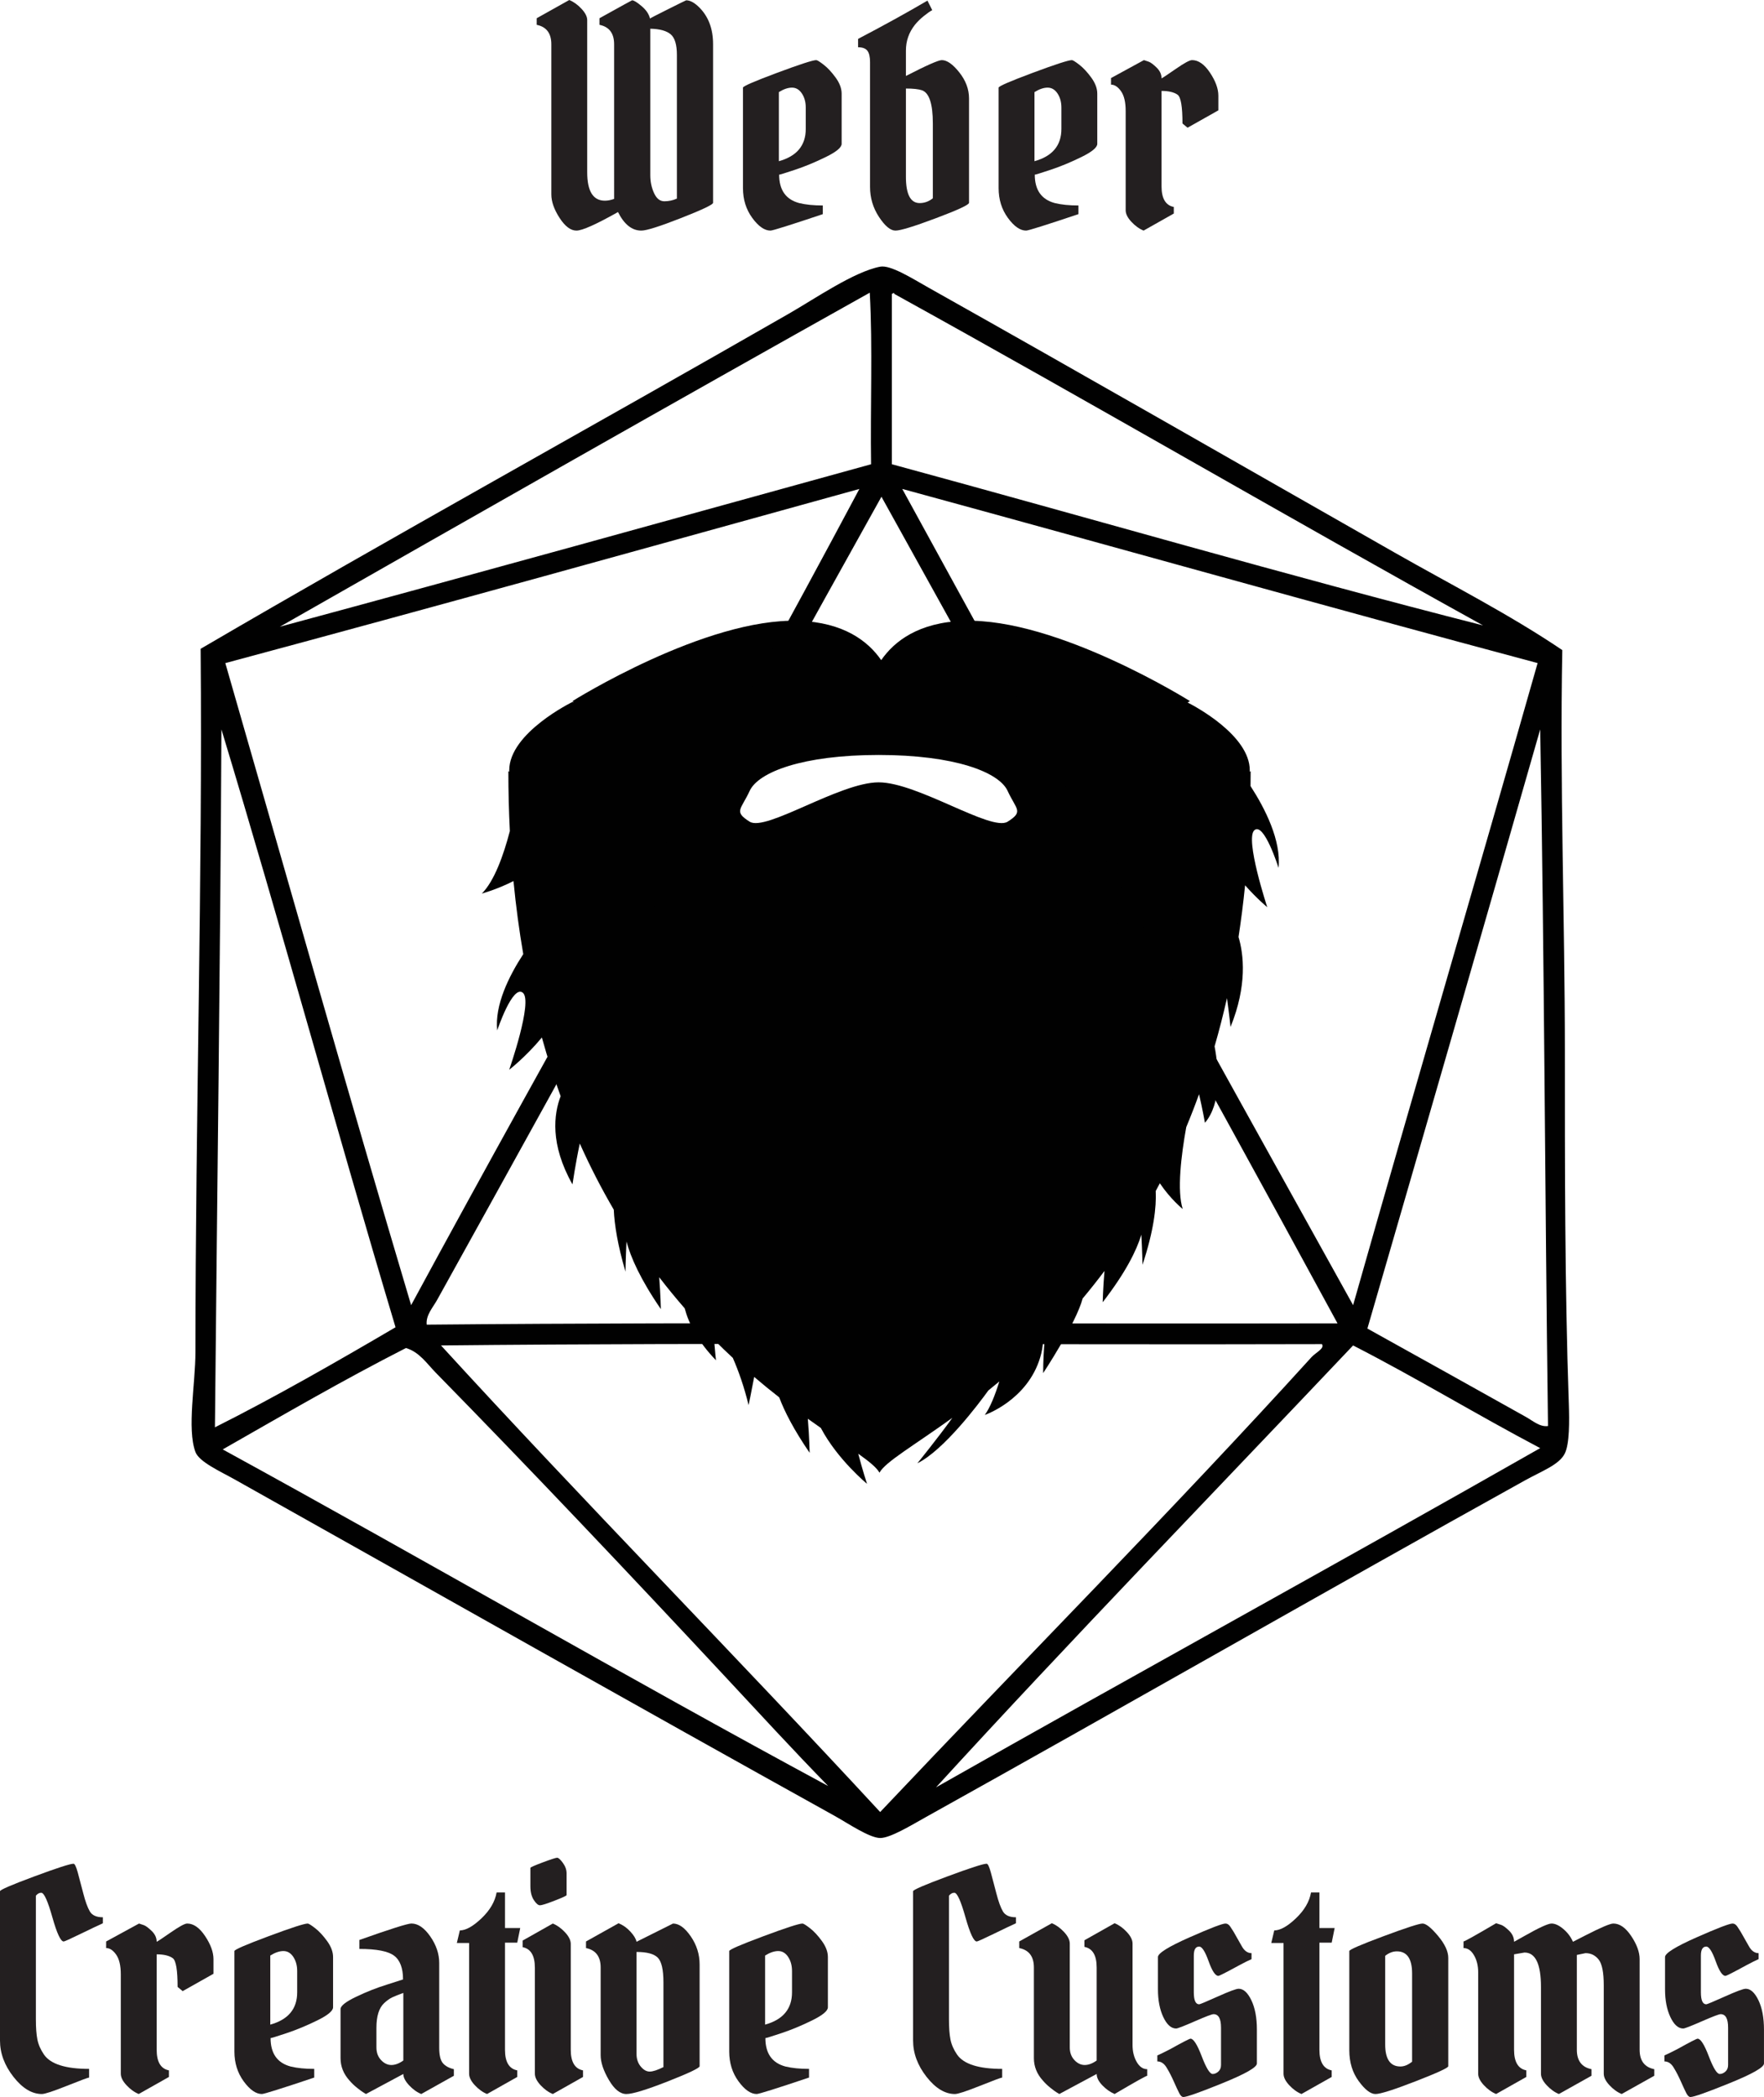 <?xml version="1.0" encoding="UTF-8"?><svg xmlns="http://www.w3.org/2000/svg" viewBox="0 0 235.995 280.458"><defs><style>.cls-1{fill:#231f20;}.cls-2{fill:#010101;}</style></defs><g id="Layer_1"><path class="cls-2" d="M171.05,116.073c.371-3.679-1.817-7.96-3.748-10.94.007-.659.014-1.32.014-1.988,0,0-.043.023-.124.064.002-.059.009-.119.009-.178,0-4.645-7.203-8.507-8.317-9.077.201-.124.309-.19.309-.19,0,0-17.788-11.157-30.261-10.736-6.025.204-9.283,2.716-11.04,5.26-1.757-2.542-5.016-5.057-11.04-5.26-12.473-.421-30.261,10.736-30.261,10.736,0,0,.064.041.185.114h-.185s-8.466,4.119-8.466,9.153c0,.059.007.119.009.178-.078-.041-.124-.064-.124-.064,0,2.75.069,5.418.199,8.008-.856,3.265-2.089,6.697-3.746,8.352,0,0,1.956-.517,4.233-1.668.329,3.402.769,6.656,1.307,9.77-1.908,2.922-3.844,6.816-3.483,10.203,0,0,2.059-6.178,3.432-5.034s-1.831,10.297-1.831,10.297c0,0,2.245-1.739,4.373-4.318.76,2.743,1.602,5.359,2.51,7.851-.908,2.368-1.451,6.416,1.583,11.798,0,0,.396-2.718.979-5.469,1.419,3.171,2.947,6.114,4.547,8.848.094,2.041.524,4.743,1.565,8.29,0,0,.03-1.792.137-4.027.558,2.094,1.849,5.036,4.597,9.036,0,0-.039-1.92-.22-4.263,1.126,1.464,2.265,2.849,3.409,4.16.547,2.055,1.76,4.439,4.185,6.947,0,0-.128-1.156-.254-2.737.842.844,1.679,1.65,2.508,2.419.769,1.757,1.51,3.853,2.11,6.315,0,0,.35-1.638.748-3.771,1.144.977,2.265,1.888,3.348,2.734.721,1.915,1.97,4.357,4.073,7.418,0,0-.043-2.082-.243-4.556.599.43,1.178.84,1.739,1.229,2.217,4.215,6.178,7.471,6.178,7.471,0,0-.616-1.869-1.172-4.023,1.478,1.053,2.478,1.872,2.837,2.535.78-1.442,4.579-3.611,9.752-7.336-1.917,2.677-4.682,6.08-4.682,6.08,3.551-1.753,8.214-7.967,9.498-9.741.483-.389.972-.789,1.469-1.206-.583,1.869-1.24,3.508-1.945,4.48,0,0,5.677-1.933,7.407-7.677.229-.762.346-1.471.378-2.126.078-.078.156-.156.236-.233-.13,1.295-.208,2.766-.215,4.444,0,0,4.373-6.594,5.283-9.979.982-1.172,1.959-2.4,2.924-3.688-.197,2.309-.24,4.187-.24,4.187,3.089-4,4.54-6.944,5.169-9.036.124,2.238.156,4.027.156,4.027,1.503-4.547,1.874-7.704,1.766-9.864.185-.343.371-.689.556-1.039,1.43,2.135,3.059,3.444,3.059,3.444-.787-2.437-.208-7.178.471-10.949.595-1.426,1.167-2.894,1.714-4.407.483,2.094.787,3.823.787,3.823,2.176-2.549,1.895-6.988,1.291-10.223.602-2.075,1.156-4.226,1.659-6.455.291,2.114.474,3.865.474,3.865,2.256-5.565,1.762-9.706,1.071-12.036.343-2.233.638-4.537.876-6.915,1.588,1.796,2.968,2.933,2.968,2.933,0,0-3.018-9.153-1.725-10.297s3.233,5.034,3.233,5.034ZM100.294,105.776c1.16-2.517,7.105-4.805,17.255-4.805s16.095,2.288,17.255,4.805c1.16,2.517,2.176,2.746,0,4.119s-12.036-5.263-17.255-5.263-15.081,6.636-17.255,5.263c-2.176-1.373-1.16-1.602 0-4.119Z"/></g><g id="Layer_2"><path class="cls-2" d="M209.878,187.59c-.546-15.782-.522-32.055-.522-46.932.001-17.967-.693-35.342-.347-53.713-7.017-4.748-14.819-8.71-22.423-13.037-20.481-11.652-41.756-23.864-62.403-35.46-2.103-1.181-5.028-3.048-6.431-2.781-3.487.664-8.723,4.28-12.168,6.258-26.38,15.139-52.937,29.766-78.742,44.846.265,30.932-.696,62.529-.696,94.038,0,4.28-1.156,10.265,0,13.384.493,1.329,3.345,2.602,5.215,3.651,27.212,15.26,53.286,30.019,80.307,45.02,1.731.961,4.639,2.945,6.084,2.955,1.358.009,4.184-1.724,6.084-2.782,26.925-14.989,53.22-30.081,80.132-45.02,2.347-1.303,4.654-2.119,5.389-3.65.622-1.297.61-4.213.522-6.779h0ZM119.316,39.319c.155-.107.311-.211.347,0,26.427,14.596,52.326,29.717,78.743,44.324-26.189-6.663-52.802-14.411-79.09-21.554v-22.771h0ZM205.707,88.684c-8.159,28.693-16.538,57.165-24.683,85.869-20.182-36.309-40.342-72.645-60.316-109.162,28.365,7.733,56.512,15.682,85,23.292h0ZM117.925,66.435c20.338,36.737,41.126,73.942,61.012,110.552-40.582.092-81.549-.199-121.85.174-.141-1.256.832-2.296,1.39-3.303,19.669-35.434,39.678-71.975,59.447-107.423h0ZM116.36,39.145c.406,7.301.058,15.354.175,22.945-26.334,7.272-52.63,14.584-79.091,21.728,26.246-14.951,52.498-29.893,78.916-44.673h0ZM114.97,65.392c-19.349,36.33-40.205,72.666-59.969,109.162-8.475-28.434-16.593-57.223-24.856-85.869,28.411-7.628,56.597-15.482,84.825-23.292h0ZM29.623,97.55c8.004,26.413,15.364,53.471,23.293,79.959-7.812,4.588-16.289,9.437-24.162,13.384.291-31.113.72-62.088.869-93.343h0ZM29.797,193.848c8.08-4.609,16.102-9.277,24.509-13.559,1.79.516,2.802,2.083,3.997,3.303,12.822,13.082,25.792,26.795,38.415,40.327,4.702,5.04,9.329,10.085,14.08,14.949-26.843-14.469-53.925-30.206-81.001-45.02h0ZM117.752,242.344c-19.339-20.931-39.797-41.668-58.753-62.403,38.939-.403,78.624-.06,117.853-.174.413.569-.839,1.131-1.39,1.739-18.561,20.438-38.683,40.711-57.71,60.838ZM125.226,239.042c17.962-19.642,37.226-39.488,55.797-59.1,8.545,4.377,16.566,9.277,25.031,13.733-26.804,15.26-53.984,30.147-80.828,45.368h0ZM204.142,189.502c-6.761-3.79-14.334-8.001-21.207-11.819,7.741-26.676,15.46-53.376,23.119-80.133.554,30.85.632,62.176,1.043,93.169-1.063.164-2.019-.691-2.955-1.217Z"/></g><g id="Layer_3"><path class="cls-1" d="M82.159,5.92c0-1.466-.654-2.333-1.96-2.6v-.88c2.88-1.6,4.333-2.4,4.36-2.4.24,0,.666.26,1.28.78.613.52.986,1.074,1.12,1.66.053-.053.866-.473,2.44-1.26,1.573-.786,2.373-1.18,2.4-1.18.533,0,1.12.32,1.76.96,1.227,1.227,1.84,2.867,1.84,4.92v21.2c0,.24-1.427.92-4.28,2.04-2.854,1.12-4.627,1.68-5.32,1.68-1.254,0-2.294-.826-3.12-2.48-2.934,1.654-4.787,2.48-5.56,2.48s-1.527-.566-2.26-1.7c-.734-1.133-1.1-2.18-1.1-3.14V5.92c0-1.466-.654-2.333-1.96-2.6v-.88l4.36-2.44c.586.24,1.133.634,1.64,1.18.506.547.76,1.047.76,1.5v20.36c0,2.534.787,3.8,2.36,3.8.4,0,.813-.08,1.24-.24V5.92ZM87.499,25.82c.333.734.793,1.1,1.38,1.1.586,0,1.146-.12,1.68-.36V7.36c0-1.386-.28-2.313-.84-2.78-.56-.466-1.467-.713-2.72-.74v19.6c0,.854.166,1.647.5,2.38Z"/><path class="cls-1" d="M109.198,8.04c.133,0,.466.207,1,.62.533.414,1.066.987,1.6,1.72.533.734.8,1.447.8,2.14v6.72c0,.48-.707,1.067-2.12,1.76-1.414.693-2.78,1.26-4.1,1.7s-2.034.66-2.14.66c0,2.054.893,3.32,2.68,3.8.88.214,1.933.32,3.16.32v1.16c-4.374,1.467-6.707,2.2-7,2.2-.8,0-1.614-.566-2.44-1.7-.827-1.133-1.24-2.46-1.24-3.98v-13.44c0-.186,1.52-.846,4.56-1.98,3.04-1.133,4.786-1.7,5.24-1.7ZM107.278,12.5c-.347-.52-.787-.78-1.32-.78-.534,0-1.12.2-1.76.6v9.24c2.4-.666,3.6-2.106,3.6-4.32v-2.84c0-.746-.174-1.38-.52-1.9Z"/><path class="cls-1" d="M125.219,29.18c-2.947,1.107-4.754,1.66-5.42,1.66-.668,0-1.4-.606-2.201-1.82-.8-1.213-1.2-2.553-1.2-4.02V8.32c0-.72-.12-1.233-.36-1.54-.24-.306-.654-.46-1.24-.46v-1.12c3.466-1.813,6.56-3.52,9.28-5.12l.641,1.28c-.268.134-.641.394-1.121.78-.48.387-.879.78-1.199,1.18-.801,1.014-1.201,2.16-1.201,3.44v3.4c2.746-1.413,4.348-2.12,4.801-2.12.693,0,1.473.547,2.34,1.64.867,1.094,1.301,2.254,1.301,3.48v13.96c0,.267-1.475.954-4.42,2.06ZM121.197,23.64c0,2.347.613,3.52,1.84,3.52.641,0,1.227-.213,1.762-.64v-10c0-2.613-.48-4.093-1.441-4.44-.453-.16-1.174-.24-2.16-.24v11.8Z"/><path class="cls-1" d="M143.397,8.04c.134,0,.467.207,1,.62.533.414,1.066.987,1.601,1.72.533.734.8,1.447.8,2.14v6.72c0,.48-.707,1.067-2.12,1.76-1.414.693-2.78,1.26-4.1,1.7-1.32.44-2.034.66-2.141.66,0,2.054.894,3.32,2.68,3.8.881.214,1.934.32,3.16.32v1.16c-4.373,1.467-6.707,2.2-7,2.2-.8,0-1.613-.566-2.439-1.7-.827-1.133-1.24-2.46-1.24-3.98v-13.44c0-.186,1.52-.846,4.56-1.98,3.04-1.133,4.787-1.7,5.24-1.7ZM141.478,12.5c-.347-.52-.787-.78-1.32-.78s-1.119.2-1.76.6v9.24c2.4-.666,3.601-2.106,3.601-4.32v-2.84c0-.746-.174-1.38-.521-1.9Z"/><path class="cls-1" d="M148.638,10.44l4.4-2.4c.186.054.406.126.659.22.254.094.601.354,1.04.78.44.427.66.907.66,1.44.134-.053.767-.473,1.9-1.26,1.133-.786,1.859-1.18,2.18-1.18.854,0,1.653.56,2.4,1.68.746,1.12,1.12,2.147,1.12,3.08v1.96l-4.12,2.32-.681-.56c0-2.24-.213-3.52-.64-3.84-.479-.346-1.2-.52-2.16-.52v12.76c0,1.627.547,2.547,1.641,2.76v.88l-4.04,2.28c-.587-.24-1.134-.633-1.641-1.18-.507-.546-.76-1.06-.76-1.54v-13.28c0-1.173-.207-2.053-.62-2.64-.414-.586-.86-.88-1.34-.88v-.88Z"/><path class="cls-1" d="M5.52,253.137c-.267,0-.507.134-.72.4v16.52c0,1.12.066,2.02.2,2.7.133.68.426,1.354.88,2.02.88,1.28,2.893,1.92,6.04,1.92v1.16c-.134,0-1.12.367-2.96,1.101s-2.96,1.1-3.36,1.1c-1.334,0-2.6-.767-3.8-2.3-1.2-1.533-1.8-3.153-1.8-4.86v-19.96c0-.187,1.526-.846,4.58-1.979,3.053-1.134,4.806-1.7,5.26-1.7.16,0,.346.387.56,1.16.213.773.46,1.706.74,2.8.28,1.094.573,1.899.88,2.42.306.52.886.78,1.74.78v.8c-.586.267-1.58.74-2.98,1.42-1.4.68-2.153,1.02-2.26,1.02-.4,0-.907-1.086-1.52-3.26-.614-2.173-1.107-3.26-1.48-3.26Z"/><path class="cls-1" d="M14.2,259.657l4.4-2.399c.187.054.406.127.66.22.253.094.6.354,1.04.78s.66.906.66,1.439c.133-.053.767-.473,1.9-1.26,1.133-.786,1.86-1.18,2.18-1.18.853,0,1.653.56,2.4,1.68s1.12,2.147,1.12,3.08v1.96l-4.12,2.32-.68-.561c0-2.239-.214-3.52-.64-3.84-.48-.346-1.2-.52-2.16-.52v12.76c0,1.627.546,2.547,1.64,2.76v.88l-4.04,2.28c-.587-.24-1.134-.633-1.64-1.18-.507-.547-.76-1.061-.76-1.54v-13.28c0-1.173-.207-2.053-.62-2.64-.414-.587-.86-.88-1.34-.88v-.881Z"/><path class="cls-1" d="M41.159,257.257c.133,0,.466.207,1,.62.533.413,1.066.986,1.6,1.72.533.733.8,1.447.8,2.14v6.721c0,.479-.707,1.066-2.12,1.76-1.414.693-2.78,1.26-4.1,1.7-1.32.439-2.034.659-2.14.659,0,2.055.893,3.32,2.68,3.801.88.214,1.933.319,3.16.319v1.16c-4.374,1.467-6.707,2.2-7,2.2-.8,0-1.614-.566-2.44-1.7-.827-1.133-1.24-2.46-1.24-3.979v-13.44c0-.187,1.52-.846,4.56-1.979s4.786-1.7,5.24-1.7ZM39.239,261.717c-.347-.521-.787-.78-1.32-.78-.534,0-1.12.2-1.76.601v9.239c2.4-.666,3.6-2.106,3.6-4.319v-2.841c0-.746-.174-1.38-.52-1.899Z"/><path class="cls-1" d="M58.759,262.538v11.319c0,.987.16,1.674.48,2.061.32.387.813.659,1.48.819v.88l-4.36,2.44c-.587-.24-1.134-.633-1.64-1.18-.507-.547-.76-1.047-.76-1.5l-5,2.68c-.08-.053-.2-.126-.36-.22-.16-.094-.434-.293-.82-.601-.387-.306-.727-.633-1.02-.979-.8-.88-1.2-1.88-1.2-3v-6.561c0-.426.693-.973,2.08-1.64,1.386-.666,2.773-1.213,4.16-1.64l2.12-.681c0-1.52-.4-2.58-1.2-3.18-.8-.6-2.347-.9-4.64-.9v-1.199c4.133-1.467,6.453-2.2,6.96-2.2.88,0,1.72.573,2.52,1.72.8,1.146,1.2,2.334,1.2,3.561ZM50.979,275.517c.413.44.873.66,1.38.66.506,0,1.04-.2,1.6-.601v-9.039c-.667.239-1.167.439-1.5.6-.334.16-.687.414-1.06.76-.694.641-1.04,1.747-1.04,3.32v2.6c0,.694.206,1.26.62,1.7Z"/><path class="cls-1" d="M67.559,253.097v4.76h2.04l-.4,1.96h-1.64v14.32c0,1.627.546,2.547,1.64,2.76v.88l-4.04,2.28c-.587-.24-1.134-.633-1.64-1.18-.507-.547-.76-1.061-.76-1.54v-17.48h-1.64l.4-1.68c.8,0,1.767-.54,2.9-1.62,1.133-1.08,1.806-2.233,2.02-3.46h1.12Z"/><path class="cls-1" d="M76.358,259.977v14.16c0,1.627.546,2.547,1.64,2.76v.88l-4.04,2.28c-.587-.24-1.134-.633-1.64-1.18-.507-.547-.76-1.061-.76-1.54v-14.16c0-1.626-.547-2.546-1.64-2.76v-.88l4.04-2.28c.586.24,1.133.634,1.64,1.18.506.547.76,1.061.76,1.54ZM70.958,252.257v-2.44c0-.08.553-.326,1.66-.74,1.106-.413,1.746-.619,1.92-.619.173,0,.426.227.76.68.333.454.5.92.5,1.4v2.92c0,.08-.534.326-1.6.739-1.067.414-1.72.62-1.96.62-.24,0-.514-.232-.82-.7-.307-.466-.46-1.086-.46-1.859Z"/><path class="cls-1" d="M93.598,262.737v13.601c0,.239-1.427.92-4.28,2.04-2.854,1.12-4.694,1.68-5.52,1.68-.827,0-1.607-.626-2.34-1.88-.734-1.253-1.1-2.36-1.1-3.32v-11.72c0-1.467-.654-2.333-1.96-2.6v-.881l4.36-2.439c.586.24,1.113.613,1.58,1.12.466.507.74.96.82,1.359l4.88-2.439c.8,0,1.593.573,2.38,1.72.786,1.146,1.18,2.4,1.18,3.76ZM85.717,276.377c.373.453.773.68,1.2.68.426,0,1.04-.2,1.84-.6v-11.32c0-1.706-.253-2.813-.76-3.32-.507-.506-1.454-.76-2.84-.76v13.64c0,.667.187,1.228.56,1.681Z"/><path class="cls-1" d="M107.357,257.257c.133,0,.467.207,1,.62s1.066.986,1.6,1.72.801,1.447.801,2.14v6.721c0,.479-.707,1.066-2.121,1.76s-2.779,1.26-4.1,1.7c-1.32.439-2.033.659-2.141.659,0,2.055.895,3.32,2.68,3.801.881.214,1.934.319,3.16.319v1.16c-4.373,1.467-6.707,2.2-7,2.2-.799,0-1.613-.566-2.439-1.7-.827-1.133-1.24-2.46-1.24-3.979v-13.44c0-.187,1.519-.846,4.56-1.979,3.039-1.134,4.787-1.7,5.24-1.7ZM105.438,261.717c-.348-.521-.787-.78-1.32-.78s-1.119.2-1.76.601v9.239c2.4-.666,3.6-2.106,3.6-4.319v-2.841c0-.746-.174-1.38-.52-1.899Z"/><path class="cls-1" d="M127.676,253.137c-.267,0-.507.134-.72.4v16.52c0,1.12.066,2.02.2,2.7.133.68.426,1.354.88,2.02.88,1.28,2.894,1.92,6.04,1.92v1.16c-.134,0-1.12.367-2.96,1.101s-2.96,1.1-3.36,1.1c-1.333,0-2.6-.767-3.8-2.3s-1.8-3.153-1.8-4.86v-19.96c0-.187,1.526-.846,4.58-1.979,3.053-1.134,4.807-1.7,5.26-1.7.16,0,.347.387.561,1.16.213.773.46,1.706.739,2.8.28,1.094.573,1.899.88,2.42.307.52.887.78,1.74.78v.8c-.587.267-1.58.74-2.979,1.42-1.4.68-2.154,1.02-2.261,1.02-.399,0-.906-1.086-1.52-3.26-.613-2.173-1.106-3.26-1.48-3.26Z"/><path class="cls-1" d="M143.736,275.517c.413.44.873.66,1.38.66s1.04-.2,1.601-.601v-12.439c0-1.626-.547-2.546-1.641-2.76v-.88l4.04-2.28c.587.24,1.134.634,1.641,1.18.506.547.76,1.061.76,1.54v13.561c0,.88.187,1.64.56,2.279.373.641.84.96,1.4.96v.88c-.188.027-1.641.841-4.36,2.44-.613-.267-1.167-.66-1.66-1.18-.493-.521-.739-1.021-.739-1.5l-5,2.68c-.08-.053-.2-.126-.36-.22s-.434-.293-.82-.601c-.387-.306-.727-.633-1.02-.979-.8-.88-1.2-1.88-1.2-3v-12.12c0-1.467-.653-2.333-1.96-2.6v-.881l4.36-2.439c.586.24,1.133.634,1.64,1.18.506.547.76,1.061.76,1.54v13.88c0,.694.206,1.26.62,1.7Z"/><path class="cls-1" d="M157.355,271.297c-.667,0-1.24-.507-1.72-1.521-.48-1.013-.72-2.253-.72-3.72v-4.32c0-.506,1.399-1.38,4.199-2.62,2.801-1.239,4.413-1.859,4.841-1.859.239,0,.453.14.64.42s.333.507.439.68c.106.174.273.467.5.88.227.414.421.754.58,1.021.347.64.787.96,1.32.96v.8c-.427.187-.986.467-1.68.84-1.707.934-2.627,1.4-2.76,1.4-.4,0-.834-.653-1.301-1.96s-.887-1.96-1.26-1.96c-.479,0-.72.399-.72,1.2v4.92c0,1.066.24,1.6.72,1.6.106,0,.934-.347,2.48-1.04,1.546-.693,2.479-1.04,2.8-1.04.64,0,1.206.514,1.7,1.54.493,1.027.739,2.34.739,3.94v4.52c0,.507-1.526,1.38-4.58,2.62s-4.807,1.86-5.26,1.86c-.187,0-.366-.167-.54-.5-.174-.334-.413-.847-.72-1.54s-.606-1.28-.9-1.761c-.347-.64-.786-.96-1.319-.96v-.8c.426-.187,1-.466,1.72-.84,1.68-.934,2.586-1.4,2.72-1.4.4,0,.9.787,1.5,2.36.601,1.574,1.087,2.36,1.46,2.36.267,0,.521-.106.761-.32.239-.213.359-.506.359-.88v-5c0-1.2-.334-1.8-1-1.8-.214,0-1.054.319-2.52.96-1.467.64-2.294.96-2.48.96Z"/><path class="cls-1" d="M176.517,253.097v4.76h2.04l-.399,1.96h-1.641v14.32c0,1.627.547,2.547,1.641,2.76v.88l-4.04,2.28c-.587-.24-1.134-.633-1.641-1.18s-.76-1.061-.76-1.54v-17.48h-1.64l.399-1.68c.8,0,1.767-.54,2.9-1.62,1.133-1.08,1.806-2.233,2.02-3.46h1.12Z"/><path class="cls-1" d="M180.516,274.217v-13.28c0-.187,1.52-.846,4.56-1.979s4.787-1.7,5.24-1.7,1.141.547,2.061,1.64c.92,1.094,1.38,2.08,1.38,2.96v14.48c0,.214-1.46.887-4.38,2.02-2.92,1.134-4.707,1.7-5.36,1.7s-1.4-.573-2.24-1.72-1.26-2.521-1.26-4.12ZM187.355,276.377c.507,0,1.026-.214,1.561-.641v-11.8c0-1.973-.681-2.96-2.04-2.96-.534,0-1.054.2-1.561.6v11.841c0,1.974.681,2.96,2.04,2.96Z"/><path class="cls-1" d="M197.756,277.337v-13.561c0-.88-.187-1.64-.56-2.279-.374-.641-.841-.96-1.4-.96v-.881c.187-.025,1.64-.84,4.36-2.439.186.054.413.127.68.22.267.094.62.354,1.06.78.44.427.66.92.66,1.479.16-.08.613-.333,1.36-.76,1.973-1.12,3.193-1.68,3.66-1.68.466,0,.986.24,1.56.72.573.48,1.007,1.054,1.3,1.72.054-.026.601-.306,1.641-.84,2.08-1.066,3.333-1.6,3.76-1.6.854,0,1.653.56,2.4,1.68.746,1.12,1.119,2.147,1.119,3.08v12.12c0,1.467.653,2.334,1.96,2.6v.88l-4.359,2.44c-.587-.24-1.134-.633-1.641-1.18s-.76-1.061-.76-1.54v-11.8c0-1.733-.227-2.887-.68-3.461-.454-.572-1.04-.859-1.76-.859l-1.16.24v12.68c0,1.467.653,2.334,1.96,2.6v.88l-4.36,2.44c-.587-.24-1.134-.633-1.64-1.18-.507-.547-.76-1.061-.76-1.54v-11.601c0-3.066-.734-4.6-2.2-4.6l-1.4.24v12.76c0,1.627.547,2.547,1.641,2.76v.88l-4.04,2.28c-.587-.24-1.134-.633-1.641-1.18s-.76-1.061-.76-1.54Z"/><path class="cls-1" d="M225.195,271.297c-.667,0-1.24-.507-1.72-1.521-.48-1.013-.72-2.253-.72-3.72v-4.32c0-.506,1.399-1.38,4.199-2.62,2.801-1.239,4.413-1.859,4.841-1.859.239,0,.453.14.64.42s.333.507.439.68c.106.174.273.467.5.88.227.414.421.754.58,1.021.347.64.787.96,1.32.96v.8c-.427.187-.986.467-1.68.84-1.707.934-2.627,1.4-2.76,1.4-.4,0-.834-.653-1.301-1.96s-.887-1.96-1.26-1.96c-.479,0-.72.399-.72,1.2v4.92c0,1.066.24,1.6.72,1.6.106,0,.934-.347,2.48-1.04,1.546-.693,2.479-1.04,2.8-1.04.64,0,1.206.514,1.7,1.54.493,1.027.739,2.34.739,3.94v4.52c0,.507-1.526,1.38-4.58,2.62s-4.807,1.86-5.26,1.86c-.187,0-.366-.167-.54-.5-.174-.334-.413-.847-.72-1.54s-.606-1.28-.9-1.761c-.347-.64-.786-.96-1.319-.96v-.8c.426-.187,1-.466,1.72-.84,1.68-.934,2.586-1.4,2.72-1.4.4,0,.9.787,1.5,2.36.601,1.574,1.087,2.36,1.46,2.36.267,0,.521-.106.761-.32.239-.213.359-.506.359-.88v-5c0-1.2-.334-1.8-1-1.8-.214,0-1.054.319-2.52.96-1.467.64-2.294.96-2.48.96Z"/></g></svg>
